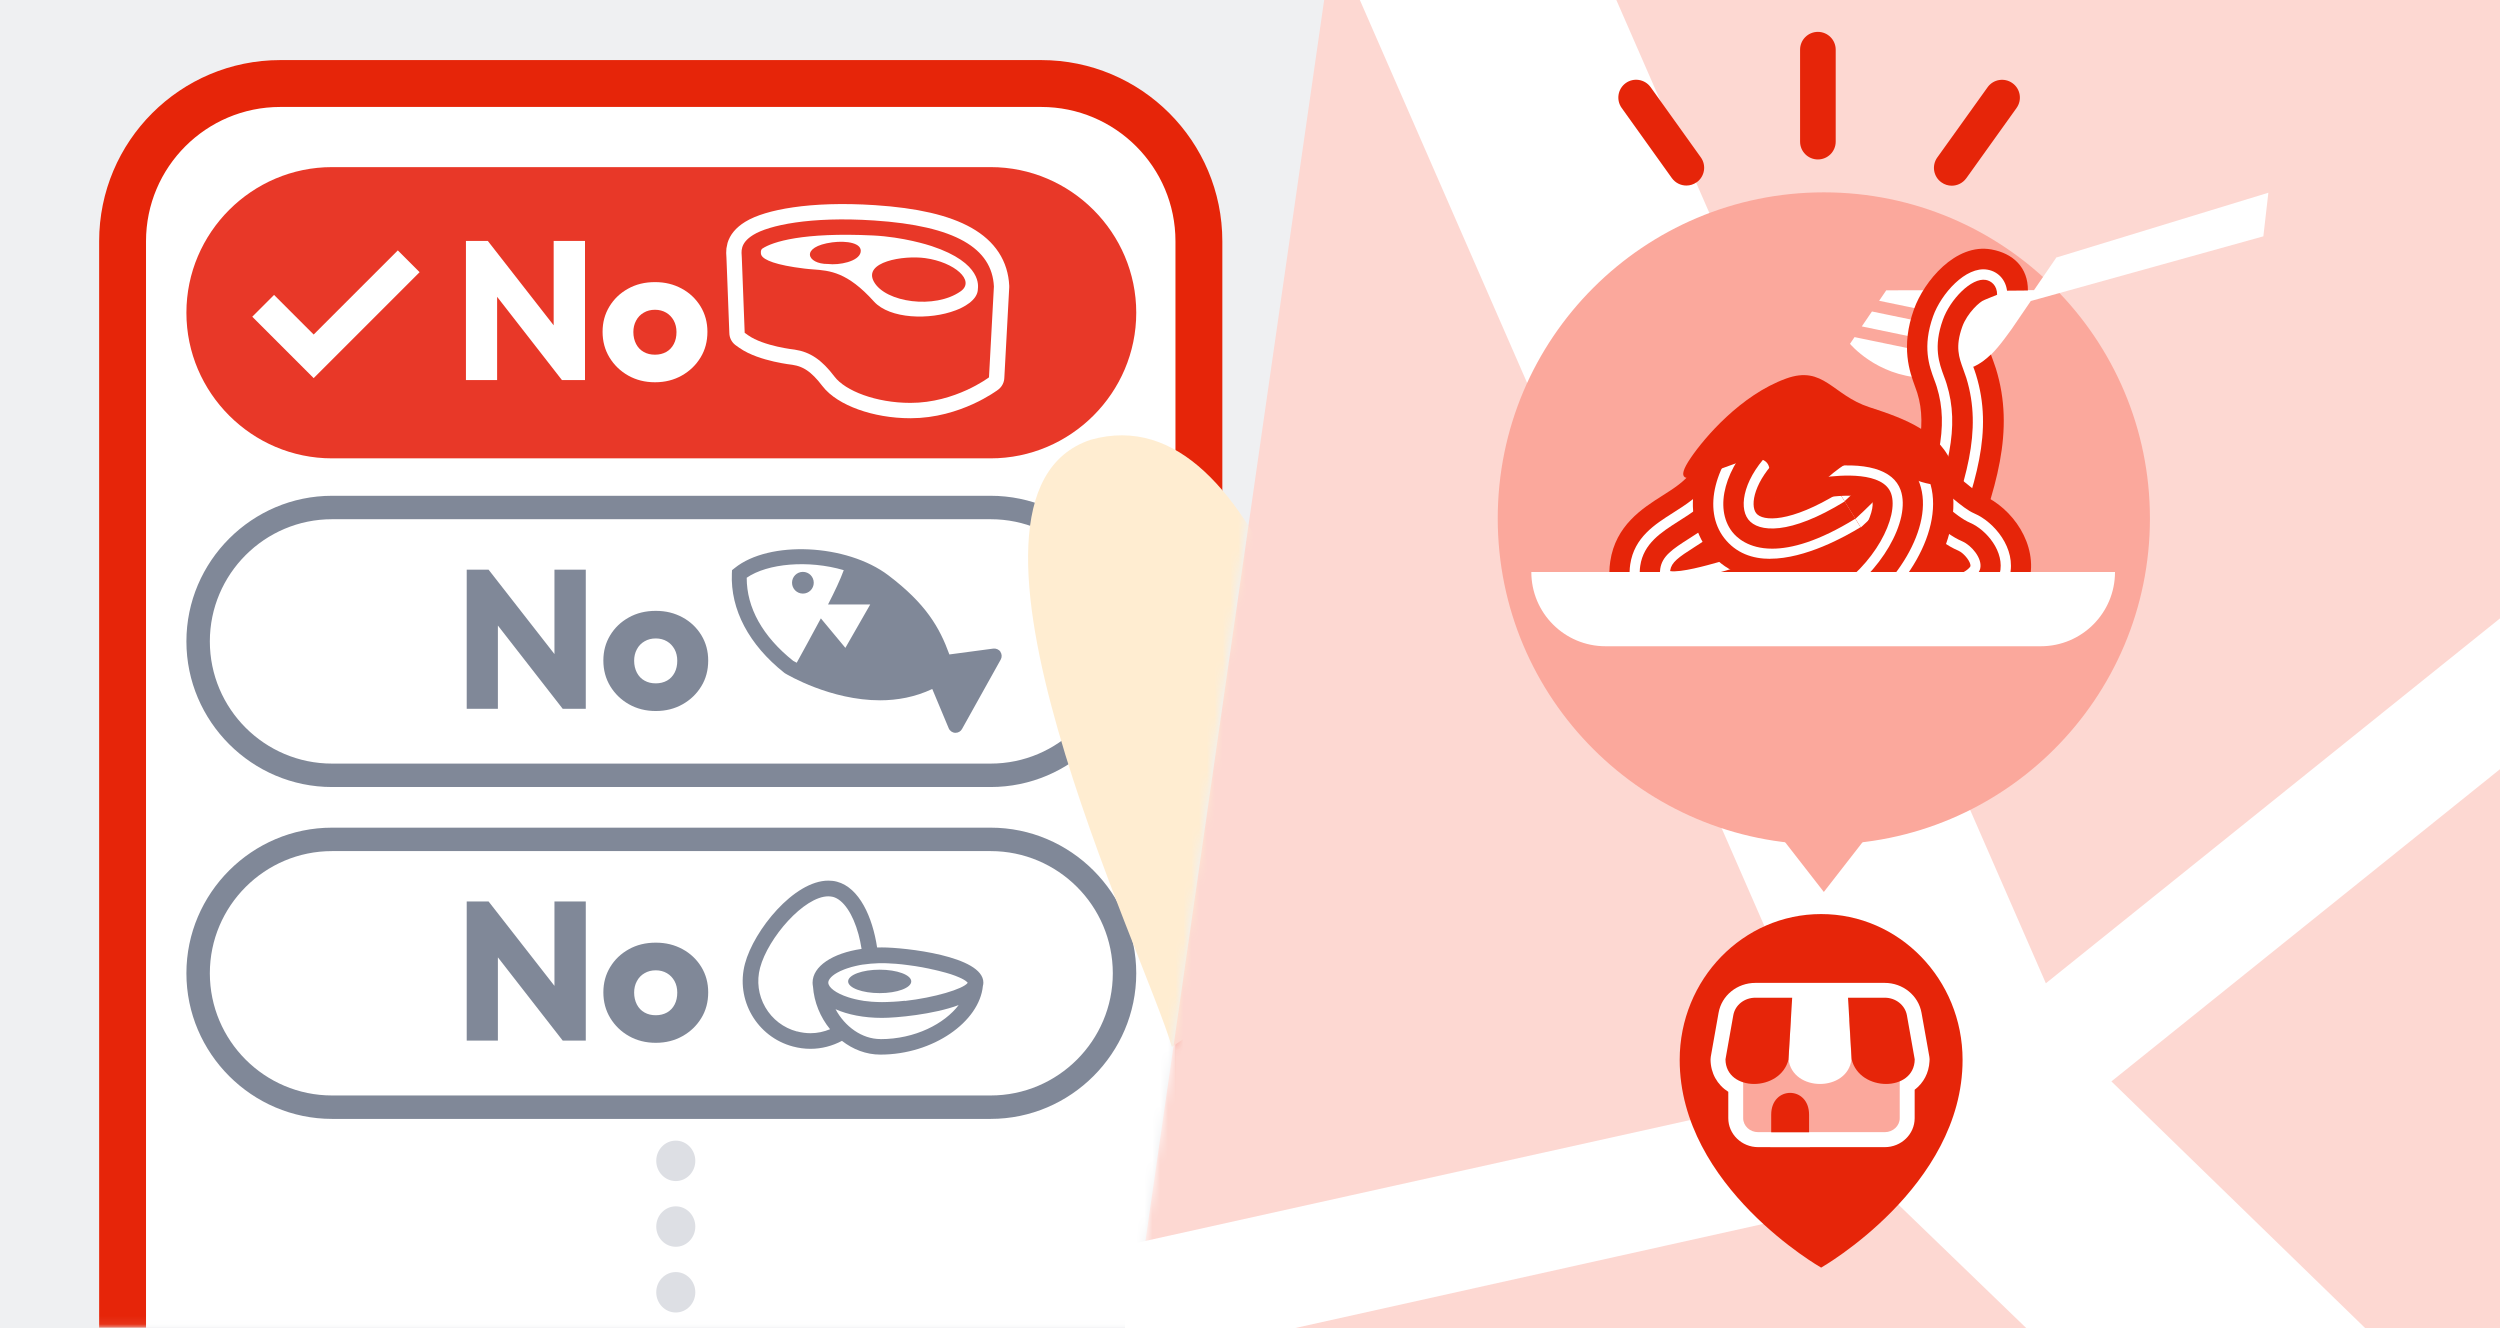 <svg width="320" height="170" viewBox="0 0 320 170" fill="none" xmlns="http://www.w3.org/2000/svg">
<rect x="0" y="0" width="320" height="170" fill="#333333" stroke="none"/>
<g clip-path="url(#clip0_6170_2637)">
<rect width="320" height="170" fill="#EFF0F2"/>
<g clip-path="url(#clip1_6170_2637)">
<path d="M364 177V-7H170.5L144 177H364Z" fill="#FDD8D2"/>
<path d="M312.48 179.46L270.26 138.42L351.89 72.83L342.47 61.1L261.87 125.86L193.35 -31L165.78 -18.96L234.89 139.25L137.56 160.85L141 175.5L241.83 153.07L292 201.5L312.48 179.46Z" fill="white"/>
<path d="M233.105 162.255C233.105 162.255 215 151.952 215 135.664C215 125.361 223.104 117 233.105 117C243.106 117 251.21 125.354 251.21 135.664C251.21 151.952 233.105 162.255 233.105 162.255Z" fill="#E62509"/>
<path d="M231.561 146.842H226.715C226.648 146.842 226.575 146.842 226.509 146.834H225.045C222.935 146.834 221.221 145.172 221.221 143.135V139.753C219.802 138.855 218.964 137.363 218.949 135.62C218.949 135.502 218.956 135.384 218.978 135.274L219.979 129.634C220.368 127.42 222.354 125.81 224.692 125.81H236.524C236.524 125.81 236.524 125.81 236.532 125.81H241.238C243.569 125.81 245.548 127.413 245.952 129.626C246.121 130.575 246.349 131.855 246.629 133.414L246.959 135.274C246.996 135.473 246.996 135.671 246.974 135.87C246.893 137.341 246.217 138.62 245.077 139.488V143.135C245.077 145.172 243.363 146.834 241.253 146.834H231.759C231.693 146.834 231.627 146.842 231.553 146.842H231.561Z" fill="white"/>
<path d="M236.694 130.509C236.767 131.788 236.87 133.494 236.988 135.598H236.995C236.473 139.797 229.458 139.797 228.928 135.598C229.053 133.494 229.149 131.788 229.23 130.509H223.126V143.128C223.126 144.121 223.986 144.915 225.038 144.915H241.253C242.305 144.915 243.165 144.113 243.165 143.128V130.509H236.694Z" fill="#FBA89C"/>
<path d="M228.935 135.598C227.913 139.797 220.898 139.797 220.861 135.598C221.287 133.178 221.626 131.274 221.861 129.957C222.096 128.626 223.295 127.707 224.692 127.707H229.399C229.399 127.707 229.237 130.487 228.928 135.598H228.935ZM245.084 135.598C244.658 133.178 244.319 131.259 244.084 129.957C243.849 128.656 242.65 127.707 241.253 127.707H236.546C236.546 127.707 236.708 130.487 237.01 135.598C238.032 139.797 245.047 139.797 245.084 135.598ZM231.561 142.679C231.561 138.958 226.714 138.958 226.714 142.679V144.93H231.561V142.679Z" fill="#E62509"/>
<path d="M233.45 108.1C256.502 108.1 275.19 89.412 275.19 66.36C275.19 43.308 256.502 24.62 233.45 24.62C210.398 24.62 191.71 43.308 191.71 66.36C191.71 89.412 210.398 108.1 233.45 108.1Z" fill="#FBA89C"/>
<path fill-rule="evenodd" clip-rule="evenodd" d="M226.37 105.07H240.53L233.45 114.17L226.37 105.07Z" fill="#FBA89C"/>
<path d="M263.25 32.91L260.35 37.14L241.44 37.16L240.53 38.5L249.06 40.27L249.04 40.38L248.26 41.66L239.61 39.87L238.31 41.78L247.07 43.6L246.23 44.98L237.38 43.15L236.8 44.01C236.8 44.01 240.17 48.09 246.1 48.36H247.53C253.24 47.98 255.05 45.48 257.47 42.15L259.94 38.53L289.71 30.25L290.35 24.67L263.26 32.95L263.25 32.91Z" fill="white"/>
<path d="M251.86 72.24L242.03 68.5C245.46 59.47 246.77 54.69 245.41 50.29C245.33 50.03 245.23 49.78 245.14 49.52C244.44 47.61 243.26 44.41 244.99 39.58C246.27 36.01 250.3 31.1 254.9 31.93C257.69 32.43 259.6 34.25 259.57 37.18L250.18 37.26C250.16 38.95 251.48 46.56 252.61 46.95C253.49 46.53 254.07 46.1 254.84 45.38C255 45.82 255.34 46.75 255.48 47.19C257.94 55.17 255.54 62.6 251.88 72.23L251.86 72.24Z" fill="#E62509"/>
<path d="M249.4 71.3L244.48 69.43C248.13 59.81 249.5 54.66 247.91 49.52C247.82 49.21 247.7 48.92 247.59 48.61C246.93 46.83 246.04 44.4 247.44 40.47C248.45 37.64 251.61 34.02 254.41 34.52C255.94 34.79 256.95 36.09 256.93 37.73C256.93 37.73 254.59 37.97 253.94 38.4C254.16 38.79 254.39 39.04 254.61 39.45C254.22 39.64 252.85 40.97 252.39 42.24C251.63 44.37 251.98 45.33 252.52 46.79C252.66 47.18 252.81 47.57 252.93 47.97C255.15 55.17 252.97 61.88 249.39 71.3H249.4Z" fill="white"/>
<path d="M248.17 70.84L245.71 69.91C249.48 60 250.87 54.65 249.17 49.14C249.07 48.81 248.95 48.49 248.83 48.17C248.21 46.49 247.44 44.41 248.69 40.93C249.61 38.35 252.34 35.5 254.19 35.83C254.86 35.95 255.64 36.52 255.63 37.73C255.63 37.73 253.86 38.44 253.96 38.42C253.46 38.56 251.8 40.06 251.17 41.82C250.25 44.4 250.74 45.73 251.3 47.27C251.44 47.64 251.57 48 251.69 48.38C253.78 55.17 251.66 61.69 248.17 70.86V70.84Z" fill="#E62509"/>
<path d="M240.88 82.65C237.55 82.65 234.18 82.41 231.1 82.12L232.07 71.81C240.53 72.61 245.18 72.26 247.64 71.78C246.7 71.17 245.87 70.5 245.06 69.84C242.17 67.49 239.18 65.05 229.64 66.11L228.5 55.81C242.36 54.28 247.92 58.81 251.6 61.81C252.43 62.49 253.22 63.13 253.74 63.36C257.56 65 260.94 69.69 259.73 74.41C258.04 81.02 249.63 82.65 240.87 82.65H240.88Z" fill="#E62509"/>
<path d="M240.88 80.05C238.07 80.05 234.89 79.88 231.34 79.55L231.83 74.39C250.43 76.14 252.21 72.52 252.21 72.49C252.33 72 251.42 70.81 250.68 70.49C249.16 69.84 247.96 68.86 246.7 67.83C243.55 65.26 239.98 62.36 229.36 63.53L228.79 58.38C241.57 56.96 246.42 60.92 249.97 63.81C250.99 64.64 251.87 65.36 252.73 65.73C255.21 66.79 258.15 70.18 257.23 73.77C256.16 77.97 250.78 80.05 240.88 80.05Z" fill="white"/>
<path d="M240.93 78.76C238.15 78.76 234.99 78.59 231.46 78.26L231.7 75.68C251.25 77.52 253.26 73.61 253.46 72.81C253.8 71.49 252.34 69.8 251.19 69.3C249.83 68.72 248.71 67.8 247.51 66.83C244.33 64.24 240.37 61.01 229.21 62.25L228.92 59.68C241.16 58.32 245.77 62.08 249.14 64.83C250.24 65.72 251.18 66.49 252.2 66.93C254.2 67.79 256.69 70.61 255.96 73.45C255.06 76.98 250.01 78.76 240.92 78.76H240.93Z" fill="#E62509"/>
<path d="M214.31 80.88C212.19 80.88 210.11 80.39 208.44 78.92C207.32 77.94 205.54 75.72 206.11 71.87C206.79 67.25 210.24 65.06 212.76 63.46C214.21 62.54 215.59 61.67 216.51 60.41L224.85 66.55C224.5 67.02 224.14 67.47 223.77 67.88C229.93 65.18 233.91 61.03 238.08 56.69C238.85 55.89 239.61 55.1 240.38 54.32L247.75 61.6C247.01 62.34 246.29 63.1 245.55 63.87C240.01 69.63 233.74 76.16 222.26 79.39L221.87 79.5C219.73 80.11 216.97 80.89 214.3 80.89L214.31 80.88Z" fill="#E62509"/>
<path d="M214.32 78.3C212.73 78.3 211.27 77.95 210.15 76.97C209.27 76.2 208.3 74.75 208.67 72.24C209.18 68.79 211.82 67.12 214.15 65.64C215.74 64.63 217.39 63.59 218.6 61.94L222.77 65.01C220.98 67.44 218.73 68.87 216.92 70.01C214.81 71.35 213.94 71.99 213.79 73C213.79 73.04 213.79 73.07 213.78 73.1C215.12 73.32 218.56 72.35 219.76 72.01L220.16 71.9C229.61 69.25 234.87 63.77 239.95 58.48C240.71 57.69 241.46 56.9 242.23 56.13L245.91 59.77C245.17 60.52 244.43 61.29 243.69 62.06C238.38 67.58 232.37 73.85 221.56 76.88L221.17 76.99C219.11 77.57 216.59 78.29 214.32 78.29V78.3Z" fill="white"/>
<path d="M214.27 77C212.96 77 211.83 76.72 211.01 75.99C210.37 75.43 209.67 74.35 209.95 72.43C210.37 69.57 212.64 68.13 214.84 66.73C216.53 65.66 218.28 64.55 219.64 62.7L221.73 64.24C220.09 66.47 218.04 67.77 216.23 68.92C214.02 70.32 212.75 71.2 212.51 72.81C212.42 73.43 212.49 73.85 212.71 74.05C213.83 75.04 218.23 73.79 220.11 73.26L220.51 73.15C230.3 70.4 235.68 64.8 240.89 59.38C241.65 58.59 242.4 57.81 243.15 57.05L244.99 58.87C244.24 59.63 243.5 60.4 242.75 61.18C237.3 66.85 231.67 72.71 221.21 75.65L220.81 75.76C218.44 76.43 216.15 77.01 214.26 77.01L214.27 77Z" fill="#E62509"/>
<path d="M226.5 74.11C223.58 74.11 220.75 73.16 218.65 70.44C214.99 65.69 216.55 58.44 222.45 52.83L229.59 60.33C228.12 61.73 227.48 62.96 227.22 63.74C228.3 63.63 230.48 63.09 234.09 60.87L239.52 69.69C237.33 71.04 231.76 74.11 226.5 74.11Z" fill="#E62509"/>
<path d="M226.58 71.53C224.32 71.53 222.21 70.82 220.69 68.86C217.91 65.25 219.4 59.3 224.22 54.7L227.79 58.45C224.56 61.53 223.97 64.63 224.79 65.69C225.61 66.76 229.13 66.95 235.43 63.07L238.15 67.48C236.18 68.69 231.09 71.52 226.57 71.52L226.58 71.53Z" fill="white"/>
<path d="M226.84 70.23C223.77 70.23 222.27 68.78 221.72 68.07C219.35 65 220.78 59.77 225.12 55.64L226.91 57.52C223.28 60.97 222.47 64.79 223.78 66.49C225.06 68.15 229.06 68.53 236.13 64.18L237.49 66.39C232.74 69.32 229.29 70.23 226.85 70.23H226.84Z" fill="#E62509"/>
<path d="M238.42 82.39L233.05 73.53C237.92 70.58 240.2 65.27 239.61 64.02C239.61 64.02 238.37 63.02 233.7 63.67L232.27 53.41C244.34 51.72 248.18 57.16 249.38 60.56C252.13 68.29 245.83 77.91 238.42 82.39Z" fill="#E62509"/>
<path d="M237.08 80.18L234.4 75.75C239.93 72.4 243.11 66.13 242.06 63.17C241.06 60.35 235.63 60.79 233.34 61.11L232.62 55.98C242.88 54.55 245.99 58.78 246.93 61.43C249.17 67.72 243.64 76.2 237.07 80.18H237.08Z" fill="white"/>
<path d="M236.41 79.07L235.07 76.86C240.67 73.47 244.66 66.61 243.28 62.73C242.34 60.08 238.74 59.05 233.16 59.82L232.8 57.26C242.15 55.95 244.9 59.58 245.71 61.86C247.71 67.47 242.41 75.43 236.4 79.07H236.41Z" fill="#E62509"/>
<path d="M270.72 73.22C270.72 78.47 266.47 82.72 261.22 82.72H205.51C200.26 82.72 196.01 78.47 196.01 73.22" fill="white"/>
<path d="M216.42 58.6C212.38 64.52 222.08 58.44 225.1 58.71C227.85 59.16 225.48 62.6 227.54 64.01C230.97 66.35 233.8 59.12 238.91 58.43C240.86 58.15 242.71 60.41 244.84 61.29C247.95 62.57 250.96 62.44 250.02 59.79C248.43 55.32 244.01 53.65 239.28 52.12C234.55 50.59 233.43 46.71 228.61 48.46C222.83 50.56 218.18 56.01 216.42 58.6Z" fill="#E62509"/>
<path d="M232.69 20.41C231.43 20.41 230.41 19.39 230.41 18.13V6.36C230.41 5.1 231.43 4.08 232.69 4.08C233.95 4.08 234.97 5.1 234.97 6.36V18.13C234.97 19.39 233.95 20.41 232.69 20.41ZM217.18 23.33C218.2 22.6 218.44 21.17 217.71 20.15L211.28 11.16C210.55 10.14 209.12 9.9 208.1 10.63C207.08 11.36 206.84 12.79 207.57 13.81L214 22.8C214.45 23.42 215.15 23.75 215.86 23.75C216.32 23.75 216.78 23.61 217.18 23.32V23.33ZM251.69 22.81L258.12 13.82C258.85 12.8 258.62 11.37 257.59 10.64C256.57 9.91 255.14 10.14 254.41 11.17L247.97 20.16C247.24 21.18 247.47 22.61 248.5 23.34C248.9 23.63 249.37 23.77 249.82 23.77C250.53 23.77 251.23 23.44 251.68 22.82L251.69 22.81Z" fill="#E62509"/>
</g>
<g clip-path="url(#clip2_6170_2637)">
<mask id="mask0_6170_2637" style="mask-type:luminance" maskUnits="userSpaceOnUse" x="-4" y="-1" width="174" height="171">
<path d="M-4 169.96H145L169.048 -0.84L-4 -0.84V169.96Z" fill="white"/>
</mask>
<g mask="url(#mask0_6170_2637)">
<path d="M35.88 10.69H133.27C144.421 10.69 153.459 19.73 153.459 30.88V209.9C153.459 221.051 144.421 230.09 133.27 230.09H35.88C24.73 230.09 15.69 221.051 15.69 209.9V30.88C15.69 19.73 24.73 10.69 35.88 10.69Z" fill="white" stroke="#E62509" stroke-width="6"/>
<mask id="mask1_6170_2637" style="mask-type:luminance" maskUnits="userSpaceOnUse" x="16" y="11" width="137" height="219">
<path d="M35.65 229.26C25.09 229.26 16.53 220.7 16.53 210.14V30.9C16.53 20.04 25.34 11.23 36.2 11.23H133C143.78 11.23 152.53 19.97 152.53 30.76V210.92C152.53 221.05 144.32 229.26 134.19 229.26H35.65Z" fill="white"/>
</mask>
<g mask="url(#mask1_6170_2637)">
<path d="M145.44 40.03C145.44 50.28 137.05 58.67 126.8 58.67H42.5C32.25 58.67 23.86 50.28 23.86 40.03C23.86 29.78 32.25 21.39 42.5 21.39H126.8C137.05 21.39 145.44 29.78 145.44 40.03Z" fill="#E83828"/>
<path d="M127.22 36.67C126.98 31.79 122.34 28.91 111.87 28.22C103.68 27.68 98.39 28.84 96.41 30.07C94.65 31.16 94.92 32.25 94.95 32.95L95.32 42.6L95.74 42.9C97.76 44.33 101.71 44.75 101.71 44.75C103.7 45.05 105.18 46.05 106.82 48.21C108.19 50.02 112.12 51.57 116.54 51.57C122.29 51.57 126.59 48.3 126.59 48.3L127.22 36.67ZM122.33 39.72C119.01 40.99 113.89 40.84 111.86 38.59C108.46 34.81 106.22 34.64 104.05 34.48C103.7 34.45 103.35 34.43 102.98 34.38C99.27 33.93 97.79 33.28 97.47 32.69C97.33 32.42 97.36 31.97 97.58 31.82C98.89 30.95 102.73 29.71 111.75 30.14C115.63 30.33 118.86 31.37 119.25 31.5C125.84 33.68 125.17 36.76 125.17 36.97C125.17 38.47 123.19 39.4 122.33 39.72ZM118.43 33.04C122.17 33.55 124.89 35.93 122.96 37.29C119.67 39.6 113.34 38.73 111.86 36.06C110.45 33.53 115.58 32.65 118.44 33.04H118.43ZM106.53 31.02C108.36 30.78 110.4 31.1 110.16 32.29C109.92 33.48 107.39 33.97 105.98 33.79C103.27 33.82 102.35 31.58 106.53 31.02Z" stroke="white" stroke-width="3.93" stroke-linecap="round" stroke-linejoin="round"/>
<path d="M127.22 36.67C126.98 31.79 122.34 28.91 111.87 28.22C103.68 27.68 98.39 28.84 96.41 30.07C94.65 31.16 94.92 32.25 94.95 32.95L95.32 42.6L95.74 42.9C97.76 44.33 101.71 44.75 101.71 44.75C103.7 45.05 105.18 46.05 106.82 48.21C108.19 50.02 112.12 51.57 116.54 51.57C122.29 51.57 126.59 48.3 126.59 48.3L127.22 36.67ZM122.33 39.72C119.01 40.99 113.89 40.84 111.86 38.59C108.46 34.81 106.22 34.64 104.05 34.48C103.7 34.45 103.35 34.43 102.98 34.38C99.27 33.93 97.79 33.28 97.47 32.69C97.33 32.42 97.36 31.97 97.58 31.82C98.89 30.95 102.73 29.71 111.75 30.14C115.63 30.33 118.86 31.37 119.25 31.5C125.84 33.68 125.17 36.76 125.17 36.97C125.17 38.47 123.19 39.4 122.33 39.72ZM118.43 33.04C122.17 33.55 124.89 35.93 122.96 37.29C119.67 39.6 113.34 38.73 111.86 36.06C110.45 33.53 115.58 32.65 118.44 33.04H118.43ZM106.53 31.02C108.36 30.78 110.4 31.1 110.16 32.29C109.92 33.48 107.39 33.97 105.98 33.79C103.27 33.82 102.35 31.58 106.53 31.02Z" fill="#E83828"/>
<path d="M40.15 48.4L32.29 40.54L35.08 37.75L40.15 42.82L50.92 32.05L53.71 34.84L40.15 48.4ZM70.87 30.84H74.88V48.65H71.93L63.63 37.99V48.65H59.64V30.84H62.44L70.87 41.64V30.84ZM90.55 42.47C90.55 43.7 90.26 44.8 89.67 45.76C89.08 46.73 88.28 47.5 87.27 48.07C86.26 48.64 85.12 48.93 83.84 48.93C82.56 48.93 81.42 48.64 80.41 48.07C79.4 47.5 78.6 46.72 78.01 45.75C77.42 44.77 77.13 43.68 77.13 42.47C77.13 41.26 77.42 40.2 78 39.24C78.58 38.28 79.37 37.52 80.38 36.96C81.39 36.39 82.54 36.11 83.84 36.11C85.14 36.11 86.24 36.39 87.26 36.94C88.28 37.49 89.08 38.26 89.67 39.22C90.26 40.19 90.55 41.27 90.55 42.46V42.47ZM86.59 42.5C86.59 41.95 86.47 41.45 86.24 41.03C86 40.6 85.68 40.26 85.27 40.02C84.86 39.78 84.38 39.65 83.84 39.65C83.3 39.65 82.82 39.77 82.4 40.02C81.98 40.26 81.65 40.6 81.42 41.04C81.18 41.48 81.07 41.97 81.07 42.5C81.07 43.07 81.19 43.58 81.42 44.03C81.66 44.48 81.98 44.82 82.4 45.05C82.82 45.29 83.3 45.4 83.84 45.4C84.38 45.4 84.86 45.28 85.28 45.05C85.7 44.81 86.02 44.47 86.25 44.03C86.48 43.59 86.59 43.08 86.59 42.5Z" fill="white"/>
<path d="M42.5 99.25C33.05 99.25 25.36 91.56 25.36 82.11C25.36 72.66 33.05 64.97 42.5 64.97H126.8C136.25 64.97 143.94 72.66 143.94 82.11C143.94 91.56 136.25 99.25 126.8 99.25H42.5Z" fill="white"/>
<path d="M126.8 66.46C135.43 66.46 142.44 73.48 142.44 82.1C142.44 90.72 135.42 97.74 126.8 97.74H42.5C33.87 97.74 26.86 90.72 26.86 82.1C26.86 73.48 33.88 66.46 42.5 66.46H126.8ZM126.8 63.46H42.5C32.25 63.46 23.86 71.85 23.86 82.1C23.86 92.35 32.25 100.74 42.5 100.74H126.8C137.05 100.74 145.44 92.35 145.44 82.1C145.44 71.85 137.05 63.46 126.8 63.46Z" fill="#808898"/>
<path d="M128.06 83.43C127.86 83.13 127.5 82.98 127.14 83.02L121.52 83.77C120.25 80.28 118.5 77.27 113.71 73.64C108.38 69.6 98.45 69.14 94.04 72.71L93.7 72.98L93.68 73.41C93.48 78.01 95.86 82.53 100.39 86.12L100.49 86.19C100.83 86.39 106.32 89.64 112.65 89.64C114.84 89.64 117.13 89.23 119.33 88.19L121.43 93.21C121.57 93.55 121.89 93.78 122.26 93.8H122.31C122.66 93.8 122.98 93.61 123.14 93.31L128.09 84.43C128.27 84.11 128.25 83.73 128.05 83.43H128.06ZM108.21 82.93L105.07 79.15C103.87 81.42 102.64 83.6 101.98 84.83C101.77 84.72 101.6 84.63 101.53 84.59C97.62 81.47 95.57 77.8 95.58 73.95C98.24 72.11 103.47 71.65 108 72.98C107.58 74.15 106.83 75.73 105.99 77.37H111.39L108.2 82.94L108.21 82.93ZM102.77 75.98C102 75.98 101.38 75.36 101.38 74.59C101.38 73.82 102 73.2 102.77 73.2C103.54 73.2 104.16 73.82 104.16 74.59C104.16 75.36 103.54 75.98 102.77 75.98Z" stroke="white" stroke-width="3.93"/>
<path d="M128.06 83.43C127.86 83.13 127.5 82.98 127.14 83.02L121.52 83.77C120.25 80.28 118.5 77.27 113.71 73.64C108.38 69.6 98.45 69.14 94.04 72.71L93.7 72.98L93.68 73.41C93.48 78.01 95.86 82.53 100.39 86.12L100.49 86.19C100.83 86.39 106.32 89.64 112.65 89.64C114.84 89.64 117.13 89.23 119.33 88.19L121.43 93.21C121.57 93.55 121.89 93.78 122.26 93.8H122.31C122.66 93.8 122.98 93.61 123.14 93.31L128.09 84.43C128.27 84.11 128.25 83.73 128.05 83.43H128.06ZM108.21 82.93L105.07 79.15C103.87 81.42 102.64 83.6 101.98 84.83C101.77 84.72 101.6 84.63 101.53 84.59C97.62 81.47 95.57 77.8 95.58 73.95C98.24 72.11 103.47 71.65 108 72.98C107.58 74.15 106.83 75.73 105.99 77.37H111.39L108.2 82.94L108.21 82.93ZM102.77 75.98C102 75.98 101.38 75.36 101.38 74.59C101.38 73.82 102 73.2 102.77 73.2C103.54 73.2 104.16 73.82 104.16 74.59C104.16 75.36 103.54 75.98 102.77 75.98Z" fill="#808898"/>
<path d="M70.97 72.92H74.98V90.73H72.03L63.73 80.07V90.73H59.74V72.92H62.54L70.97 83.72V72.92ZM90.65 84.55C90.65 85.78 90.36 86.88 89.77 87.84C89.18 88.81 88.38 89.58 87.37 90.15C86.36 90.72 85.22 91.01 83.94 91.01C82.66 91.01 81.52 90.72 80.51 90.15C79.5 89.58 78.7 88.8 78.11 87.83C77.52 86.85 77.23 85.76 77.23 84.55C77.23 83.34 77.52 82.28 78.1 81.32C78.68 80.36 79.47 79.6 80.48 79.04C81.49 78.47 82.64 78.19 83.94 78.19C85.24 78.19 86.34 78.47 87.36 79.02C88.38 79.57 89.18 80.34 89.77 81.3C90.36 82.27 90.65 83.35 90.65 84.54V84.55ZM86.69 84.57C86.69 84.02 86.57 83.52 86.34 83.1C86.1 82.67 85.78 82.33 85.37 82.09C84.96 81.85 84.48 81.72 83.94 81.72C83.4 81.72 82.92 81.84 82.5 82.09C82.08 82.33 81.75 82.67 81.52 83.11C81.28 83.55 81.17 84.04 81.17 84.57C81.17 85.14 81.29 85.65 81.52 86.1C81.76 86.55 82.08 86.89 82.5 87.12C82.92 87.36 83.4 87.47 83.94 87.47C84.48 87.47 84.96 87.35 85.38 87.12C85.8 86.88 86.12 86.54 86.35 86.1C86.58 85.66 86.69 85.15 86.69 84.57Z" fill="#808898"/>
<path d="M42.5 141.72C33.05 141.72 25.36 134.03 25.36 124.58C25.36 115.13 33.05 107.44 42.5 107.44H126.8C136.25 107.44 143.94 115.13 143.94 124.58C143.94 134.03 136.25 141.72 126.8 141.72H42.5Z" fill="white"/>
<path d="M126.8 108.94C135.43 108.94 142.44 115.96 142.44 124.58C142.44 133.2 135.42 140.22 126.8 140.22H42.5C33.87 140.22 26.86 133.2 26.86 124.58C26.86 115.96 33.88 108.94 42.5 108.94H126.8ZM126.8 105.94H42.5C32.25 105.94 23.86 114.33 23.86 124.58C23.86 134.83 32.25 143.22 42.5 143.22H126.8C137.05 143.22 145.44 134.83 145.44 124.58C145.44 114.33 137.05 105.94 126.8 105.94Z" fill="#808898"/>
<path d="M70.97 115.39H74.98V133.2H72.03L63.73 122.54V133.2H59.74V115.39H62.54L70.97 126.19V115.39ZM90.65 127.02C90.65 128.25 90.36 129.35 89.77 130.31C89.18 131.28 88.38 132.05 87.37 132.62C86.36 133.19 85.22 133.48 83.94 133.48C82.66 133.48 81.52 133.19 80.51 132.62C79.5 132.05 78.7 131.27 78.11 130.3C77.52 129.32 77.23 128.23 77.23 127.02C77.23 125.81 77.52 124.75 78.1 123.79C78.68 122.83 79.47 122.07 80.48 121.51C81.49 120.94 82.64 120.66 83.94 120.66C85.24 120.66 86.34 120.94 87.36 121.49C88.38 122.04 89.18 122.81 89.77 123.77C90.36 124.74 90.65 125.82 90.65 127.01V127.02ZM86.69 127.05C86.69 126.5 86.57 126 86.34 125.58C86.1 125.15 85.78 124.81 85.37 124.57C84.96 124.33 84.48 124.2 83.94 124.2C83.4 124.2 82.92 124.32 82.5 124.57C82.08 124.81 81.75 125.15 81.52 125.59C81.28 126.03 81.17 126.52 81.17 127.05C81.17 127.62 81.29 128.13 81.52 128.58C81.76 129.03 82.08 129.37 82.5 129.6C82.92 129.84 83.4 129.95 83.94 129.95C84.48 129.95 84.96 129.83 85.38 129.6C85.8 129.36 86.12 129.02 86.35 128.58C86.58 128.14 86.69 127.63 86.69 127.05Z" fill="#808898"/>
<path d="M112.89 121.27C112.68 121.27 112.47 121.27 112.27 121.28C111.69 117.41 110 113.62 107.14 112.86C106.78 112.76 106.41 112.72 106.03 112.72C101.62 112.72 96.5 119.08 95.36 123.34C94.12 127.96 96.87 132.72 101.49 133.95C102.24 134.15 102.99 134.25 103.74 134.25C105.17 134.25 106.54 133.88 107.77 133.23C109.17 134.32 110.86 134.99 112.69 134.99C119.44 134.99 125.37 130.78 125.81 126.2C125.85 126.06 125.87 125.92 125.87 125.77C125.87 122.35 115.75 121.27 112.89 121.27ZM102.01 132.03C100.29 131.57 98.85 130.47 97.96 128.93C97.07 127.39 96.83 125.59 97.29 123.87C98.31 120.05 102.91 114.73 106.03 114.73C106.24 114.73 106.43 114.76 106.62 114.8C107.94 115.15 109.17 116.95 109.89 119.6C110.05 120.2 110.18 120.82 110.28 121.46C106.57 122 104.01 123.68 104.01 125.78C104.01 125.95 104.03 126.11 104.06 126.27C104.2 128.28 105 130.21 106.25 131.74C105.47 132.06 104.63 132.25 103.75 132.25C103.17 132.25 102.59 132.17 102.02 132.02L102.01 132.03ZM112.69 133C110.33 133 108.14 131.4 106.95 129.18C108.5 129.87 110.56 130.29 112.89 130.29C114.72 130.29 119.49 129.85 122.71 128.65C120.91 131.02 117.16 133.01 112.69 133.01V133ZM115.81 128.1C115.81 128.1 115.73 128.1 115.69 128.11C115.25 128.16 114.82 128.2 114.39 128.22C114.32 128.22 114.24 128.22 114.17 128.23C113.74 128.25 113.31 128.27 112.9 128.27C112.49 128.27 112.13 128.25 111.77 128.23C111.71 128.23 111.64 128.23 111.58 128.22C111.22 128.19 110.88 128.15 110.55 128.11C110.52 128.11 110.49 128.1 110.46 128.09C109.76 127.98 109.13 127.83 108.58 127.65C106.96 127.13 106.02 126.37 106.02 125.77C106.02 125.67 106.05 125.57 106.1 125.46C106.13 125.4 106.17 125.33 106.22 125.27C106.27 125.21 106.32 125.14 106.38 125.08C106.38 125.08 106.39 125.07 106.4 125.06C106.46 125 106.53 124.94 106.6 124.88C106.61 124.87 106.63 124.86 106.64 124.85C106.71 124.79 106.79 124.74 106.87 124.68C106.89 124.67 106.91 124.65 106.94 124.64C107.02 124.59 107.1 124.54 107.19 124.49C107.22 124.47 107.26 124.45 107.29 124.44C107.38 124.39 107.46 124.35 107.56 124.3C107.6 124.28 107.65 124.26 107.7 124.24C107.79 124.2 107.88 124.16 107.98 124.12C108.04 124.1 108.1 124.07 108.16 124.05C108.25 124.02 108.34 123.98 108.44 123.95C108.51 123.92 108.59 123.9 108.67 123.88C108.76 123.85 108.85 123.82 108.95 123.79C109.04 123.77 109.13 123.74 109.22 123.72C109.31 123.7 109.41 123.67 109.51 123.65C109.61 123.63 109.72 123.61 109.82 123.58C109.91 123.56 110.01 123.54 110.11 123.52C110.23 123.5 110.35 123.48 110.47 123.46C110.48 123.46 110.49 123.46 110.51 123.46C111.12 123.37 111.79 123.31 112.5 123.29C112.64 123.29 112.77 123.29 112.92 123.29C113.19 123.29 113.47 123.29 113.75 123.31C113.84 123.31 113.93 123.32 114.03 123.33C114.22 123.33 114.41 123.35 114.61 123.36C114.72 123.36 114.84 123.38 114.95 123.39C115.12 123.4 115.29 123.42 115.47 123.44C115.6 123.45 115.73 123.47 115.87 123.49C116.03 123.51 116.18 123.52 116.34 123.55C116.48 123.57 116.62 123.59 116.77 123.61C116.91 123.63 117.06 123.65 117.2 123.67C117.36 123.69 117.51 123.72 117.66 123.75C117.79 123.77 117.91 123.79 118.03 123.81C118.2 123.84 118.36 123.87 118.53 123.91C118.63 123.93 118.74 123.95 118.84 123.97C119.02 124.01 119.2 124.05 119.37 124.09C119.45 124.11 119.53 124.13 119.61 124.14C119.8 124.18 119.98 124.23 120.16 124.27C120.22 124.29 120.28 124.3 120.35 124.32C120.54 124.37 120.73 124.42 120.92 124.47C120.96 124.48 121 124.49 121.04 124.5C121.24 124.56 121.42 124.61 121.61 124.67C121.63 124.67 121.65 124.68 121.68 124.69C121.87 124.75 122.05 124.81 122.22 124.88C122.23 124.88 122.24 124.88 122.25 124.89C122.43 124.96 122.59 125.02 122.74 125.09C123.21 125.29 123.56 125.49 123.76 125.68C123.76 125.68 123.85 125.76 123.87 125.8C123.3 126.6 119.56 127.7 115.84 128.12L115.81 128.1ZM112.6 127.12C110.37 127.12 108.56 126.45 108.56 125.62C108.56 124.79 110.37 124.12 112.6 124.12C114.83 124.12 116.64 124.79 116.64 125.62C116.64 126.45 114.83 127.12 112.6 127.12Z" fill="#808898"/>
<path d="M84 165.412C84 163.982 85.119 162.824 86.5 162.824C87.881 162.824 89 163.982 89 165.412C89 166.842 87.881 168 86.5 168C85.119 168 84 166.842 84 165.412ZM84 157C84 155.57 85.119 154.412 86.5 154.412C87.881 154.412 89 155.57 89 157C89 158.43 87.881 159.588 86.5 159.588C85.119 159.588 84 158.43 84 157ZM84 148.588C84 147.158 85.119 146 86.5 146C87.881 146 89 147.158 89 148.588C89 150.018 87.881 151.176 86.5 151.176C85.119 151.176 84 150.018 84 148.588Z" fill="#DDDFE4"/>
</g>
<path d="M150 134C146.568 122.12 118 63.5 139.599 56.292C162 50 171.759 97.42 177.495 115.404L150 134Z" fill="#FFEDD1"/>
</g>
</g>
</g>
<defs>
<clipPath id="clip0_6170_2637">
<rect width="320" height="170" fill="white"/>
</clipPath>
<clipPath id="clip1_6170_2637">
<rect width="249" height="289" fill="white" transform="translate(144 -27)"/>
</clipPath>
<clipPath id="clip2_6170_2637">
<rect width="173.048" height="170.8" fill="white" transform="translate(-4 -0.84)"/>
</clipPath>
</defs>
</svg>
